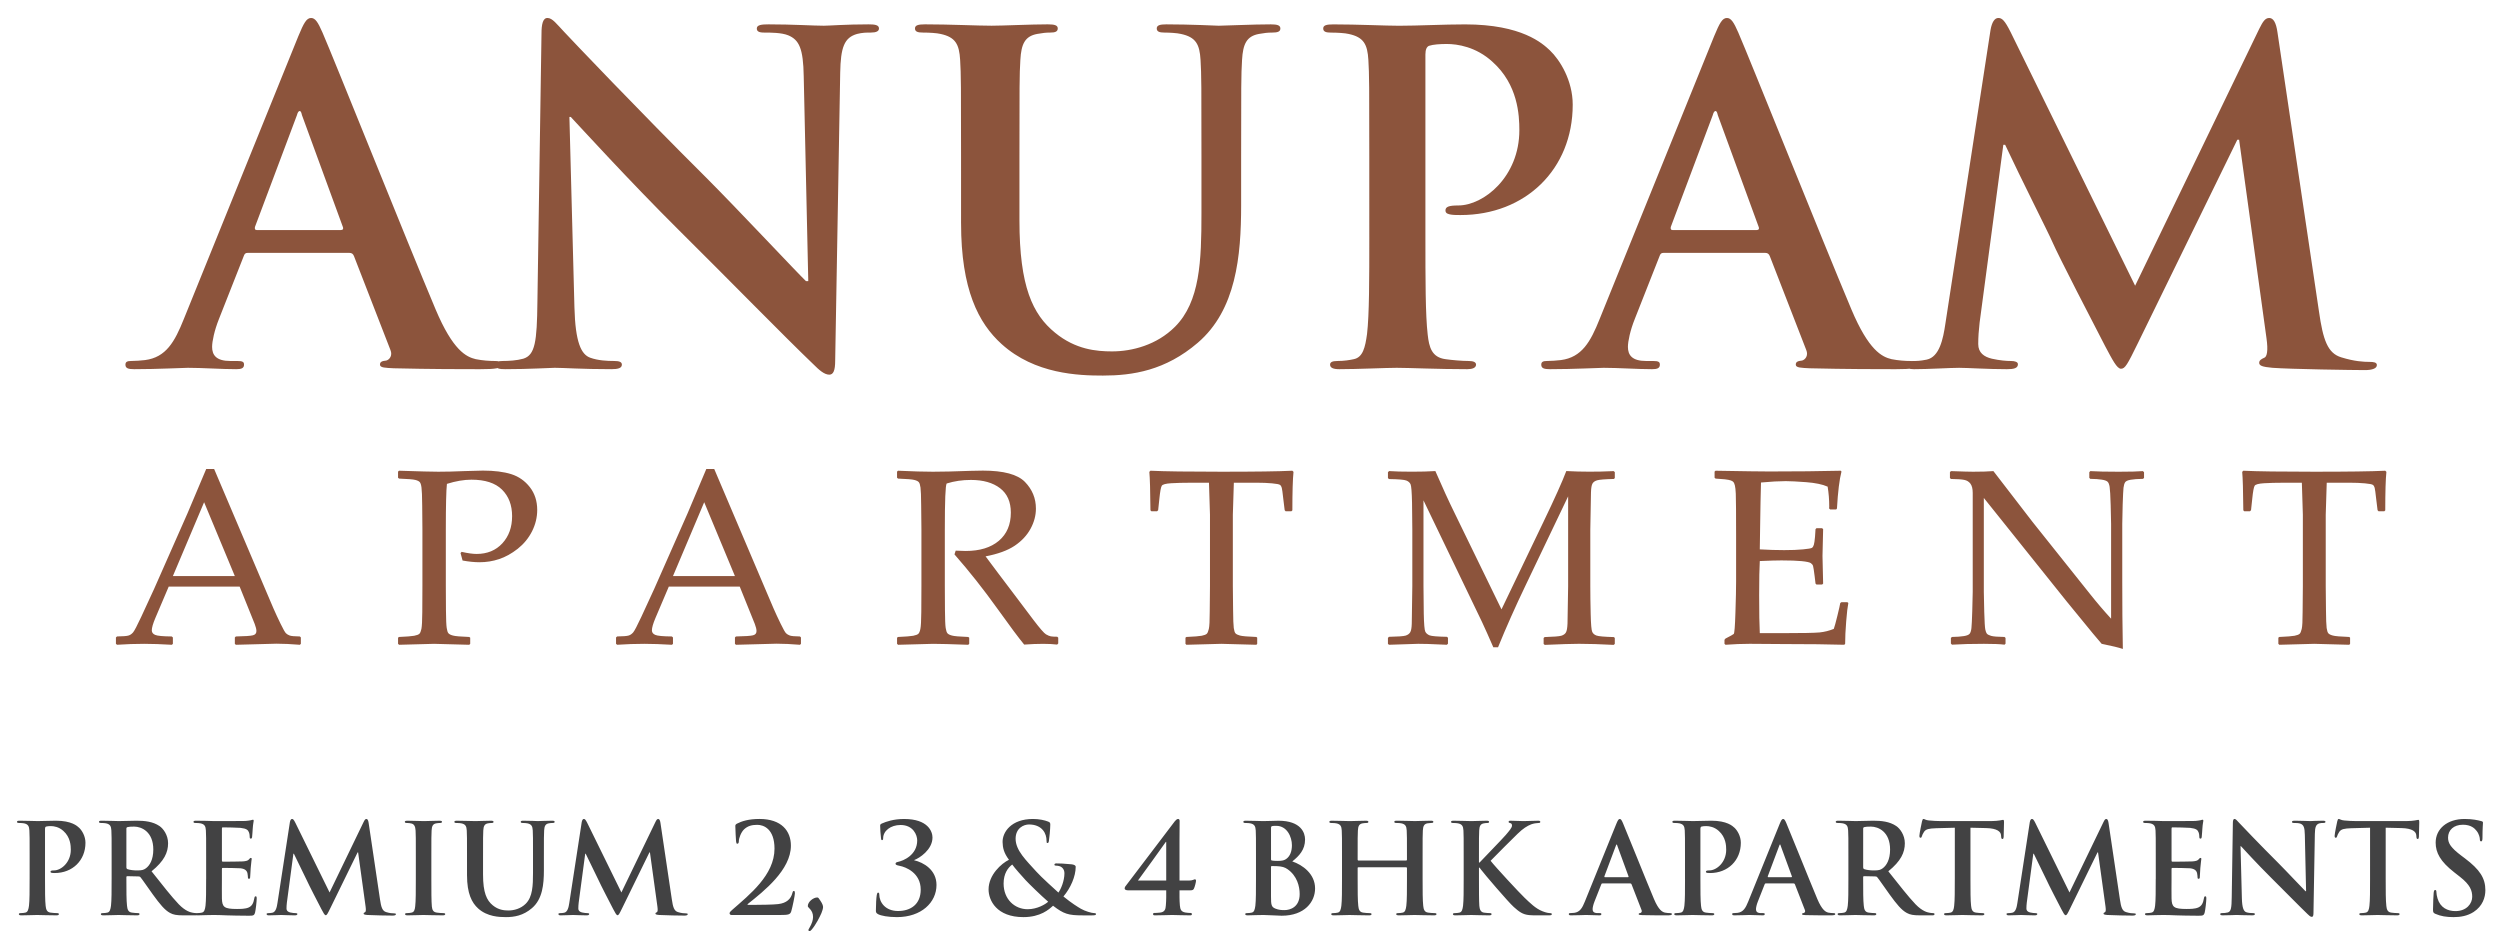<?xml version="1.0" encoding="utf-8"?>
<!-- Generator: Adobe Illustrator 15.0.0, SVG Export Plug-In . SVG Version: 6.00 Build 0)  -->
<!DOCTYPE svg PUBLIC "-//W3C//DTD SVG 1.1//EN" "http://www.w3.org/Graphics/SVG/1.1/DTD/svg11.dtd">
<svg version="1.1" id="Layer_1" xmlns="http://www.w3.org/2000/svg" xmlns:xlink="http://www.w3.org/1999/xlink" x="0px" y="0px"
	 width="219.667px" height="81.827px" viewBox="0 0 219.667 81.827" enable-background="new 0 0 219.667 81.827"
	 xml:space="preserve">
<g>
	<path fill="#8C543C" d="M209.585,41.361l0.1,0.1c-0.066,0.643-0.1,1.771-0.1,3.38l-0.084,0.084h-0.507l-0.085-0.096l-0.121-0.991
		c-0.055-0.529-0.104-0.856-0.133-0.974c-0.032-0.118-0.084-0.206-0.157-0.257c-0.07-0.056-0.305-0.1-0.698-0.137
		c-0.396-0.037-0.838-0.055-1.322-0.055h-2.035c-0.059,1.624-0.088,2.561-0.088,2.811V51.5l0.021,2.098
		c0.008,0.813,0.026,1.338,0.059,1.58c0.033,0.238,0.085,0.396,0.151,0.47c0.069,0.077,0.201,0.144,0.393,0.195
		c0.194,0.055,0.676,0.096,1.443,0.125l0.073,0.063v0.54l-0.073,0.084c-1.836-0.055-2.861-0.084-3.078-0.084
		c-0.231,0-1.253,0.029-3.067,0.084l-0.085-0.084v-0.54l0.085-0.063c0.676-0.029,1.12-0.066,1.341-0.106
		c0.217-0.045,0.363-0.1,0.441-0.169c0.073-0.066,0.136-0.214,0.187-0.434c0.052-0.225,0.078-0.721,0.078-1.488l0.021-2.271v-6.273
		c0-0.114-0.029-1.051-0.088-2.811h-1.605c-0.658,0-1.228,0.015-1.708,0.044c-0.481,0.029-0.761,0.103-0.834,0.221
		c-0.077,0.117-0.147,0.503-0.213,1.157l-0.106,0.991l-0.096,0.096h-0.496l-0.085-0.084c-0.015-1.73-0.048-2.858-0.099-3.38
		l0.099-0.1c1.249,0.06,3.324,0.088,6.23,0.088C206.309,41.449,208.388,41.421,209.585,41.361 M171.515,56.646l-0.096-0.099v-0.496
		l0.096-0.084c0.44-0.008,0.79-0.033,1.051-0.077c0.261-0.041,0.43-0.114,0.507-0.213c0.073-0.1,0.125-0.262,0.15-0.485
		c0.026-0.224,0.048-0.724,0.073-1.506c0.026-0.782,0.041-1.341,0.041-1.679v-8.695c0-0.367-0.07-0.64-0.202-0.815
		c-0.132-0.173-0.313-0.287-0.544-0.331c-0.228-0.048-0.621-0.073-1.172-0.081l-0.084-0.088v-0.503l0.084-0.1
		c0.992,0.037,1.639,0.055,1.947,0.055c0.728,0,1.322-0.018,1.789-0.055l3.431,4.456l5.048,6.329
		c0.609,0.768,1.23,1.495,1.862,2.183v-8.328c0-0.261-0.011-0.808-0.037-1.653c-0.025-0.841-0.055-1.377-0.092-1.602
		c-0.036-0.228-0.099-0.378-0.188-0.459c-0.092-0.077-0.261-0.14-0.507-0.176c-0.246-0.041-0.584-0.063-1.006-0.07l-0.085-0.088
		v-0.492l0.085-0.1c0.58,0.037,1.41,0.055,2.486,0.055c0.981,0,1.697-0.018,2.142-0.055l0.096,0.1v0.492l-0.084,0.088
		c-0.474,0.007-0.842,0.033-1.099,0.081c-0.257,0.044-0.419,0.121-0.485,0.231c-0.065,0.106-0.109,0.265-0.136,0.474
		c-0.021,0.206-0.048,0.701-0.073,1.484c-0.025,0.782-0.036,1.344-0.036,1.689v5.11l0.011,2.96c0.011,0.971,0.025,1.94,0.04,2.917
		c-0.356-0.121-0.978-0.271-1.862-0.451l-0.765-0.904l-2.292-2.799l-7.296-9.114v8.255c0,0.33,0.015,0.918,0.037,1.763
		c0.025,0.849,0.055,1.359,0.092,1.539c0.037,0.181,0.085,0.306,0.14,0.371c0.059,0.07,0.184,0.133,0.371,0.191
		c0.191,0.055,0.584,0.088,1.179,0.096l0.089,0.084v0.507l-0.089,0.088c-0.37-0.051-0.973-0.076-1.807-0.076
		C173.256,56.57,172.319,56.596,171.515,56.646z M150.654,41.438l0.085-0.077c2.461,0.044,4.037,0.066,4.724,0.066
		c2.355,0,4.449-0.022,6.285-0.066l0.056,0.077c-0.18,0.688-0.313,1.768-0.396,3.24l-0.066,0.085h-0.529l-0.095-0.085
		c0.007-0.066,0.011-0.125,0.011-0.173c0-0.609-0.048-1.189-0.14-1.745c-0.452-0.202-1.076-0.33-1.877-0.393
		c-0.801-0.059-1.403-0.092-1.804-0.092c-0.566,0-1.294,0.04-2.175,0.121l-0.041,1.72l-0.032,1.969l-0.033,2.186
		c0.774,0.044,1.487,0.066,2.142,0.066c0.661,0,1.212-0.022,1.656-0.066c0.444-0.041,0.705-0.088,0.783-0.133
		c0.073-0.047,0.132-0.139,0.169-0.271c0.04-0.132,0.073-0.367,0.103-0.705l0.044-0.665l0.084-0.088h0.496l0.089,0.088
		c-0.015,0.782-0.033,1.568-0.056,2.354l0.056,2.425l-0.089,0.085h-0.496l-0.084-0.085l-0.077-0.646
		c-0.063-0.504-0.11-0.801-0.14-0.9c-0.025-0.095-0.096-0.18-0.198-0.253c-0.103-0.07-0.371-0.129-0.801-0.173
		c-0.43-0.04-1.021-0.063-1.774-0.063c-0.419,0-1.055,0.019-1.906,0.056c-0.037,0.602-0.056,1.604-0.056,3.012
		c0,1.506,0.019,2.615,0.056,3.324h1.979c1.745,0,2.832-0.021,3.273-0.063c0.437-0.044,0.853-0.15,1.249-0.312
		c0.063-0.166,0.169-0.548,0.315-1.146c0.147-0.603,0.231-0.978,0.254-1.128l0.106-0.073h0.518l0.085,0.073
		c-0.063,0.309-0.129,0.849-0.188,1.616c-0.063,0.768-0.092,1.426-0.092,1.97l-0.077,0.084c-1.37-0.04-3.163-0.063-5.378-0.063
		l-2.928-0.021c-0.684,0-1.393,0.029-2.131,0.084l-0.088-0.084v-0.356l0.088-0.106c0.423-0.217,0.665-0.35,0.724-0.404
		c0.063-0.052,0.114-0.68,0.15-1.885c0.041-1.201,0.059-2.116,0.059-2.748v-3.948l-0.007-2.443c0-0.532-0.007-0.966-0.021-1.297
		c-0.016-0.334-0.041-0.573-0.077-0.716c-0.037-0.144-0.078-0.246-0.122-0.302c-0.048-0.059-0.125-0.106-0.228-0.146
		c-0.103-0.041-0.282-0.073-0.532-0.104l-0.819-0.062l-0.085-0.077V41.438z M141.792,41.395l0.096,0.088v0.525l-0.084,0.077
		c-0.79,0.019-1.279,0.06-1.47,0.118c-0.191,0.055-0.327,0.15-0.404,0.282c-0.081,0.136-0.125,0.394-0.136,0.782
		c-0.011,0.387-0.029,1.48-0.059,3.281v4.963c0,0.716,0.011,1.528,0.033,2.432c0.021,0.903,0.065,1.429,0.136,1.576
		c0.065,0.146,0.19,0.257,0.371,0.323c0.176,0.069,0.687,0.113,1.528,0.136l0.084,0.073v0.529l-0.096,0.084
		c-1.172-0.062-2.189-0.095-3.056-0.095c-0.588,0-1.591,0.033-3.005,0.095l-0.096-0.084v-0.518l0.084-0.085
		c0.79-0.022,1.282-0.063,1.47-0.117c0.191-0.06,0.327-0.154,0.403-0.287c0.081-0.132,0.125-0.396,0.141-0.79
		c0.015-0.396,0.032-1.487,0.055-3.272v-7.898l-3.714,7.77c-0.933,1.943-1.745,3.772-2.443,5.488h-0.418
		c-0.401-0.926-0.731-1.664-0.992-2.219l-5.143-10.687v7.523c0,0.705,0.007,1.514,0.025,2.429c0.019,0.914,0.063,1.443,0.136,1.587
		c0.069,0.143,0.198,0.249,0.375,0.323c0.18,0.069,0.69,0.113,1.528,0.128l0.088,0.085v0.518l-0.096,0.096l-0.69-0.029
		c-0.709-0.037-1.319-0.055-1.829-0.055c-0.231,0-1.088,0.029-2.571,0.084l-0.089-0.084v-0.519l0.089-0.096
		c0.789-0.015,1.274-0.051,1.461-0.106c0.188-0.059,0.324-0.154,0.404-0.29c0.085-0.136,0.129-0.393,0.14-0.764
		c0.012-0.375,0.029-1.478,0.048-3.307v-4.93c0-0.65-0.007-1.447-0.025-2.384c-0.019-0.934-0.063-1.477-0.129-1.624
		c-0.069-0.146-0.19-0.257-0.371-0.327c-0.18-0.073-0.69-0.117-1.527-0.129l-0.089-0.088v-0.514l0.1-0.1
		c0.492,0.037,1.161,0.055,2.002,0.055c0.786,0,1.477-0.018,2.064-0.055c0.603,1.393,1.179,2.652,1.733,3.776l4.078,8.376
		l3.681-7.675c0.999-2.075,1.668-3.566,2.013-4.478c0.691,0.037,1.367,0.055,2.035,0.055
		C140.264,41.449,140.973,41.432,141.792,41.395z M113.556,41.361l0.1,0.1c-0.066,0.643-0.1,1.771-0.1,3.38l-0.084,0.084h-0.507
		l-0.085-0.096l-0.121-0.991c-0.055-0.529-0.104-0.856-0.133-0.974c-0.032-0.118-0.084-0.206-0.157-0.257
		c-0.07-0.056-0.305-0.1-0.698-0.137c-0.396-0.037-0.838-0.055-1.322-0.055h-2.035c-0.059,1.624-0.088,2.561-0.088,2.811V51.5
		l0.022,2.098c0.007,0.813,0.026,1.338,0.059,1.58c0.033,0.238,0.084,0.396,0.15,0.47c0.07,0.077,0.202,0.144,0.393,0.195
		c0.195,0.055,0.676,0.096,1.443,0.125l0.073,0.063v0.54l-0.073,0.084c-1.836-0.055-2.861-0.084-3.078-0.084
		c-0.231,0-1.252,0.029-3.067,0.084l-0.084-0.084v-0.54l0.084-0.063c0.676-0.029,1.121-0.066,1.341-0.106
		c0.217-0.045,0.364-0.1,0.441-0.169c0.074-0.066,0.136-0.214,0.187-0.434c0.052-0.225,0.078-0.721,0.078-1.488l0.022-2.271v-6.273
		c0-0.114-0.029-1.051-0.088-2.811h-1.605c-0.658,0-1.227,0.015-1.708,0.044s-0.76,0.103-0.834,0.221
		c-0.077,0.117-0.147,0.503-0.213,1.157l-0.106,0.991l-0.096,0.096h-0.496l-0.084-0.084c-0.015-1.73-0.047-2.858-0.099-3.38
		l0.099-0.1c1.249,0.06,3.325,0.088,6.23,0.088C110.279,41.449,112.358,41.421,113.556,41.361z M78.821,41.438l0.088-0.077
		c1.312,0.06,2.333,0.088,3.063,0.088c0.812,0,1.907-0.025,3.284-0.077c0.511-0.015,0.878-0.021,1.109-0.021
		c1.814,0,3.045,0.331,3.692,0.992c0.643,0.661,0.966,1.439,0.966,2.347c0,0.603-0.158,1.194-0.474,1.774s-0.779,1.076-1.396,1.491
		c-0.617,0.412-1.469,0.724-2.553,0.93c0.202,0.279,0.565,0.765,1.087,1.455l1.528,2.021c0.496,0.668,1.025,1.373,1.594,2.115
		c0.566,0.742,0.933,1.165,1.099,1.261c0.162,0.095,0.305,0.154,0.422,0.176c0.121,0.022,0.309,0.033,0.566,0.033l0.088,0.085v0.507
		l-0.099,0.099c-0.345-0.044-0.753-0.065-1.227-0.065c-0.507,0-1.065,0.021-1.667,0.065c-0.496-0.605-1.275-1.649-2.336-3.133
		c-1.234-1.724-2.494-3.317-3.788-4.791l0.106-0.33c0.375,0.018,0.665,0.029,0.875,0.029c1.242,0,2.211-0.298,2.917-0.893
		c0.702-0.595,1.054-1.422,1.054-2.476c0-0.948-0.315-1.661-0.947-2.146c-0.632-0.484-1.484-0.727-2.561-0.727
		c-0.753,0-1.466,0.103-2.13,0.313c-0.11,0.157-0.162,1.502-0.162,4.037v4.98l0.011,2.098c0.007,0.813,0.026,1.338,0.063,1.572
		c0.037,0.239,0.088,0.397,0.158,0.475c0.066,0.08,0.199,0.146,0.394,0.198c0.19,0.055,0.668,0.096,1.429,0.125l0.088,0.063v0.54
		l-0.088,0.084c-0.037,0-0.665-0.019-1.892-0.063c-0.511-0.015-0.908-0.021-1.198-0.021c-0.221,0-1.245,0.029-3.075,0.084
		l-0.088-0.084v-0.54l0.088-0.063c0.665-0.029,1.109-0.066,1.333-0.106c0.22-0.045,0.371-0.1,0.444-0.169
		c0.077-0.066,0.14-0.214,0.184-0.434c0.048-0.225,0.073-0.721,0.081-1.488l0.011-2.271v-4.98l-0.022-2.102
		c-0.007-0.815-0.025-1.345-0.059-1.58c-0.033-0.238-0.081-0.396-0.151-0.474c-0.066-0.081-0.198-0.144-0.393-0.194
		c-0.195-0.052-0.668-0.089-1.429-0.117l-0.088-0.077V41.438z M59.132,50.619h5.444l-2.7-6.491L59.132,50.619z M54.225,56.654
		l-0.096-0.084v-0.559l0.096-0.088c0.521-0.008,0.859-0.033,1.01-0.081c0.15-0.044,0.286-0.14,0.404-0.279s0.356-0.599,0.716-1.37
		l1.131-2.454l2.928-6.631c0.551-1.301,1.099-2.597,1.646-3.897h0.698l4.596,10.808l0.614,1.439c0.18,0.412,0.385,0.856,0.621,1.338
		c0.231,0.478,0.393,0.764,0.481,0.849c0.092,0.084,0.202,0.154,0.334,0.198c0.132,0.048,0.43,0.073,0.889,0.081l0.084,0.088v0.559
		l-0.084,0.084c-0.761-0.063-1.447-0.096-2.057-0.096c-1.19,0.037-2.38,0.07-3.571,0.096l-0.088-0.084v-0.559l0.088-0.088
		c0.804-0.016,1.304-0.048,1.506-0.104c0.202-0.051,0.301-0.176,0.301-0.371c0-0.158-0.051-0.363-0.15-0.624l-1.323-3.28h-6.234
		L57.593,54.3c-0.209,0.496-0.312,0.855-0.312,1.087c0,0.181,0.096,0.313,0.291,0.397c0.194,0.088,0.683,0.132,1.465,0.14
		l0.095,0.088v0.559l-0.088,0.084c-0.926-0.055-1.734-0.084-2.432-0.084C55.823,56.57,55.029,56.6,54.225,56.654z M35.062,41.361
		c1.807,0.06,2.96,0.088,3.453,0.088c0.676,0,1.433-0.018,2.27-0.055c0.893-0.029,1.44-0.044,1.649-0.044
		c1.003,0,1.833,0.106,2.491,0.313c0.657,0.209,1.201,0.591,1.631,1.142c0.43,0.552,0.647,1.22,0.647,2.003
		c0,0.646-0.151,1.271-0.452,1.873c-0.305,0.603-0.724,1.113-1.26,1.539c-0.541,0.423-1.084,0.724-1.639,0.907
		c-0.551,0.184-1.124,0.275-1.719,0.275c-0.444,0-0.94-0.051-1.488-0.15l-0.18-0.657l0.096-0.106
		c0.537,0.121,0.977,0.184,1.312,0.184c0.94,0,1.697-0.313,2.267-0.933c0.569-0.621,0.856-1.415,0.856-2.385
		c0-0.974-0.298-1.752-0.889-2.336c-0.591-0.581-1.488-0.871-2.685-0.871c-0.65,0-1.37,0.121-2.153,0.368
		c-0.063,0.551-0.096,1.884-0.096,4.004v4.98l0.011,2.098c0.007,0.813,0.029,1.338,0.066,1.572c0.033,0.239,0.084,0.397,0.154,0.475
		c0.07,0.08,0.199,0.146,0.394,0.198c0.194,0.055,0.672,0.096,1.433,0.125l0.084,0.063v0.54l-0.084,0.084
		c-1.83-0.055-2.862-0.084-3.09-0.084c-0.246,0-1.271,0.029-3.078,0.084l-0.088-0.084v-0.54l0.088-0.063
		c0.668-0.029,1.113-0.066,1.333-0.106c0.225-0.045,0.372-0.1,0.448-0.169c0.074-0.066,0.136-0.214,0.184-0.434
		c0.044-0.225,0.073-0.721,0.077-1.488l0.011-2.271v-4.98l-0.019-2.102c-0.007-0.815-0.029-1.345-0.062-1.58
		c-0.03-0.238-0.081-0.396-0.151-0.474c-0.066-0.081-0.198-0.144-0.389-0.194c-0.195-0.052-0.672-0.089-1.433-0.117l-0.088-0.077
		v-0.537L35.062,41.361z M15.19,50.619h5.444l-2.7-6.491L15.19,50.619z M10.282,56.654l-0.096-0.084v-0.559l0.096-0.088
		c0.521-0.008,0.859-0.033,1.01-0.081c0.15-0.044,0.287-0.14,0.404-0.279c0.118-0.14,0.356-0.599,0.716-1.37l1.132-2.454
		l2.928-6.631c0.551-1.301,1.098-2.597,1.646-3.897h0.698l4.596,10.808l0.614,1.439c0.18,0.412,0.386,0.856,0.621,1.338
		c0.231,0.478,0.393,0.764,0.481,0.849c0.092,0.084,0.202,0.154,0.334,0.198c0.132,0.048,0.43,0.073,0.889,0.081l0.084,0.088v0.559
		l-0.084,0.084c-0.76-0.063-1.447-0.096-2.057-0.096c-1.19,0.037-2.38,0.07-3.571,0.096l-0.088-0.084v-0.559l0.088-0.088
		c0.805-0.016,1.304-0.048,1.506-0.104c0.202-0.051,0.301-0.176,0.301-0.371c0-0.158-0.051-0.363-0.151-0.624l-1.322-3.28h-6.234
		L13.651,54.3c-0.209,0.496-0.313,0.855-0.313,1.087c0,0.181,0.096,0.313,0.291,0.397c0.195,0.088,0.683,0.132,1.465,0.14
		l0.096,0.088v0.559l-0.088,0.084c-0.925-0.055-1.733-0.084-2.432-0.084C11.88,56.57,11.087,56.6,10.282,56.654z"/>
	<path fill="#8C543C" d="M170.936,28.432c-0.2,1.363-0.521,2.926-1.644,3.167c-0.601,0.12-0.882,0.12-1.202,0.12
		c-0.401,0-0.642,0.08-0.642,0.28c0,0.36,0.321,0.44,0.722,0.44c1.282,0,3.206-0.12,3.968-0.12c0.722,0,2.525,0.12,4.208,0.12
		c0.602,0,0.962-0.08,0.962-0.44c0-0.2-0.28-0.28-0.602-0.28c-0.4,0-0.961-0.04-1.683-0.2c-0.682-0.16-1.202-0.521-1.202-1.283
		c0-0.641,0.04-1.162,0.12-1.884l2.084-15.631h0.16c1.403,3.006,3.808,7.735,4.168,8.577c0.481,1.122,3.647,7.254,4.609,9.098
		c0.642,1.203,1.042,2.004,1.402,2.004c0.361,0,0.562-0.361,1.483-2.245l8.737-17.875h0.16l2.404,17.434
		c0.16,1.122,0.04,1.644-0.2,1.723c-0.28,0.121-0.44,0.241-0.44,0.441c0,0.24,0.24,0.36,1.162,0.44
		c1.603,0.12,7.134,0.201,8.136,0.201c0.562,0,1.042-0.12,1.042-0.441c0-0.24-0.28-0.28-0.642-0.28c-0.521,0-1.322-0.04-2.484-0.4
		c-1.202-0.361-1.604-1.523-1.964-4.048l-3.647-24.528c-0.12-0.841-0.36-1.242-0.721-1.242c-0.361,0-0.562,0.321-0.882,0.962
		l-10.901,22.564L176.667,2.822c-0.521-1.042-0.762-1.242-1.082-1.242c-0.321,0-0.562,0.361-0.682,1.042L170.936,28.432z
		 M146.969,20.216c-0.16,0-0.2-0.121-0.16-0.281l3.687-9.819c0.04-0.16,0.12-0.36,0.24-0.36c0.121,0,0.161,0.2,0.201,0.36
		l3.606,9.859c0.041,0.12,0,0.241-0.2,0.241H146.969z M155.104,22.22c0.2,0,0.32,0.081,0.401,0.281l3.206,8.256
		c0.2,0.48-0.08,0.842-0.361,0.922c-0.4,0.04-0.561,0.12-0.561,0.36c0,0.28,0.48,0.28,1.202,0.32c3.206,0.08,6.132,0.08,7.575,0.08
		c1.482,0,1.843-0.08,1.843-0.4c0-0.28-0.2-0.32-0.521-0.32c-0.481,0-1.082-0.04-1.684-0.16c-0.842-0.2-2.004-0.762-3.526-4.369
		c-2.565-6.092-8.978-22.123-9.939-24.327c-0.401-0.922-0.642-1.283-1.002-1.283c-0.401,0-0.642,0.441-1.123,1.603l-10.06,24.849
		c-0.801,2.004-1.563,3.367-3.406,3.607c-0.32,0.04-0.882,0.08-1.242,0.08c-0.321,0-0.481,0.08-0.481,0.32
		c0,0.32,0.24,0.4,0.762,0.4c2.084,0,4.288-0.12,4.729-0.12c1.242,0,2.966,0.12,4.248,0.12c0.441,0,0.682-0.08,0.682-0.4
		c0-0.24-0.12-0.32-0.602-0.32h-0.602c-1.242,0-1.603-0.521-1.603-1.243c0-0.481,0.2-1.443,0.602-2.445l2.164-5.491
		c0.08-0.24,0.16-0.321,0.36-0.321H155.104z M120.316,20.817c0,3.687,0,6.854-0.2,8.537c-0.16,1.163-0.361,2.044-1.163,2.205
		c-0.36,0.08-0.841,0.16-1.442,0.16c-0.48,0-0.642,0.12-0.642,0.32c0,0.28,0.281,0.4,0.802,0.4c1.604,0,4.128-0.12,5.05-0.12
		c1.042,0,3.567,0.12,6.213,0.12c0.44,0,0.761-0.12,0.761-0.4c0-0.2-0.2-0.32-0.641-0.32c-0.602,0-1.483-0.08-2.045-0.16
		c-1.201-0.16-1.442-1.042-1.563-2.165c-0.2-1.723-0.2-4.89-0.2-8.577V4.786c0-0.441,0.12-0.681,0.32-0.761
		c0.36-0.12,0.962-0.16,1.563-0.16c0.922,0,2.564,0.24,4.008,1.563c2.244,2.004,2.364,4.689,2.364,6.012
		c0,4.088-3.126,6.613-5.37,6.613c-0.842,0-1.123,0.12-1.123,0.441c0,0.281,0.281,0.321,0.481,0.361s0.642,0.04,0.842,0.04
		c5.691,0,9.859-4.008,9.859-9.699c0-2.124-1.122-3.928-2.004-4.769c-0.642-0.602-2.444-2.285-7.455-2.285
		c-1.844,0-4.168,0.12-5.811,0.12c-1.123,0-3.647-0.12-5.771-0.12c-0.602,0-0.882,0.08-0.882,0.361c0,0.28,0.24,0.361,0.681,0.361
		c0.562,0,1.243,0.04,1.563,0.12c1.322,0.28,1.644,0.922,1.724,2.284c0.08,1.283,0.08,2.405,0.08,8.497V20.817z M84.446,19.615
		c0,5.812,1.523,8.777,3.567,10.621c2.926,2.645,6.773,2.765,8.898,2.765c2.605,0,5.491-0.44,8.336-2.885
		c3.367-2.886,3.808-7.615,3.808-12.064v-4.289c0-6.092,0-7.214,0.08-8.497c0.08-1.402,0.401-2.084,1.483-2.284
		c0.481-0.08,0.722-0.12,1.162-0.12c0.481,0,0.722-0.081,0.722-0.361c0-0.281-0.28-0.361-0.842-0.361
		c-1.563,0-4.088,0.12-4.569,0.12c-0.04,0-2.565-0.12-4.609-0.12c-0.562,0-0.842,0.08-0.842,0.361c0,0.28,0.241,0.361,0.681,0.361
		c0.441,0,1.123,0.04,1.443,0.12c1.323,0.28,1.644,0.922,1.724,2.284c0.08,1.283,0.08,2.405,0.08,8.497v5.01
		c0,4.128-0.121,7.735-2.325,9.939c-1.603,1.603-3.768,2.164-5.531,2.164c-1.363,0-3.207-0.16-5.01-1.644
		c-1.964-1.603-3.126-4.047-3.126-9.859v-5.611c0-6.092,0-7.214,0.08-8.497c0.08-1.402,0.4-2.084,1.483-2.284
		c0.48-0.08,0.721-0.12,1.162-0.12c0.401,0,0.641-0.081,0.641-0.361c0-0.281-0.28-0.361-0.881-0.361c-1.443,0-3.968,0.12-4.93,0.12
		c-1.203,0-3.728-0.12-5.852-0.12c-0.601,0-0.882,0.08-0.882,0.361c0,0.28,0.241,0.361,0.681,0.361c0.562,0,1.243,0.04,1.563,0.12
		c1.323,0.28,1.644,0.922,1.724,2.284c0.08,1.283,0.08,2.405,0.08,8.497V19.615z M50.032,10.277h0.121
		c0.721,0.761,5.17,5.651,9.532,9.979c4.168,4.128,9.298,9.379,11.816,11.783c0.441,0.441,0.922,0.882,1.363,0.882
		c0.361,0,0.521-0.36,0.521-1.242l0.441-25.29c0.04-2.245,0.361-3.086,1.483-3.407c0.481-0.12,0.802-0.12,1.203-0.12
		c0.48,0,0.721-0.12,0.721-0.361c0-0.321-0.401-0.361-0.922-0.361c-1.964,0-3.487,0.12-3.928,0.12c-0.842,0-2.765-0.12-4.843-0.12
		c-0.601,0-1.042,0.04-1.042,0.361c0,0.241,0.161,0.361,0.641,0.361c0.562,0,1.523,0,2.118,0.24
		c0.962,0.401,1.323,1.162,1.363,3.607l0.4,17.995h-0.2c-0.681-0.641-6.085-6.413-8.811-9.138
		C56.164,9.756,50.072,3.343,49.591,2.822c-0.688-0.721-1.049-1.242-1.49-1.242c-0.401,0-0.521,0.561-0.521,1.363L47.22,26.548
		c-0.04,3.487-0.2,4.649-1.243,4.97c-0.561,0.16-1.282,0.2-1.803,0.2c-0.401,0-0.641,0.08-0.641,0.32c0,0.361,0.36,0.4,0.881,0.4
		c2.084,0,3.968-0.12,4.329-0.12c0.768,0,2.372,0.12,4.977,0.12c0.561,0,0.922-0.08,0.922-0.4c0-0.24-0.24-0.32-0.682-0.32
		c-0.641,0-1.402-0.04-2.084-0.281c-0.802-0.28-1.323-1.322-1.403-4.448L50.032,10.277z M22.565,20.216
		c-0.161,0-0.201-0.121-0.161-0.281l3.688-9.819c0.04-0.16,0.12-0.36,0.24-0.36c0.121,0,0.161,0.2,0.2,0.36l3.607,9.859
		c0.04,0.12,0,0.241-0.201,0.241H22.565z M30.701,22.22c0.201,0,0.321,0.081,0.401,0.281l3.206,8.256
		c0.201,0.48-0.08,0.842-0.36,0.922c-0.401,0.04-0.561,0.12-0.561,0.36c0,0.28,0.48,0.28,1.202,0.32
		c3.206,0.08,6.132,0.08,7.575,0.08c1.483,0,1.844-0.08,1.844-0.4c0-0.28-0.2-0.32-0.521-0.32c-0.48,0-1.082-0.04-1.683-0.16
		c-0.841-0.2-2.004-0.762-3.527-4.369c-2.565-6.092-8.978-22.123-9.939-24.327C27.935,1.94,27.695,1.58,27.334,1.58
		c-0.401,0-0.641,0.441-1.122,1.603l-10.06,24.849c-0.802,2.004-1.563,3.367-3.407,3.607c-0.321,0.04-0.882,0.08-1.243,0.08
		c-0.32,0-0.481,0.08-0.481,0.32c0,0.32,0.241,0.4,0.762,0.4c2.084,0,4.289-0.12,4.729-0.12c1.243,0,2.966,0.12,4.249,0.12
		c0.441,0,0.681-0.08,0.681-0.4c0-0.24-0.12-0.32-0.601-0.32H20.24c-1.243,0-1.603-0.521-1.603-1.243c0-0.481,0.2-1.443,0.601-2.445
		l2.164-5.491c0.08-0.24,0.16-0.321,0.361-0.321H30.701z"/>
	<path fill="#424243" d="M141.017,77.075c-0.044,0-0.055-0.033-0.044-0.077l1.012-2.695c0.012-0.044,0.033-0.099,0.066-0.099
		s0.044,0.055,0.055,0.099l0.99,2.706c0.012,0.033,0,0.066-0.055,0.066H141.017z M143.25,77.625c0.055,0,0.088,0.022,0.11,0.077
		l0.88,2.266c0.055,0.132-0.022,0.231-0.1,0.253c-0.11,0.012-0.153,0.033-0.153,0.1c0,0.077,0.132,0.077,0.329,0.088
		c0.881,0.021,1.684,0.021,2.079,0.021c0.407,0,0.507-0.021,0.507-0.109c0-0.077-0.056-0.088-0.144-0.088
		c-0.132,0-0.297-0.012-0.462-0.044c-0.231-0.056-0.55-0.21-0.968-1.199c-0.704-1.672-2.464-6.072-2.729-6.677
		c-0.109-0.254-0.176-0.353-0.274-0.353c-0.11,0-0.176,0.121-0.309,0.44l-2.761,6.819c-0.22,0.551-0.429,0.924-0.936,0.99
		c-0.087,0.011-0.241,0.022-0.341,0.022c-0.088,0-0.132,0.021-0.132,0.088c0,0.088,0.066,0.109,0.209,0.109
		c0.572,0,1.178-0.032,1.298-0.032c0.342,0,0.814,0.032,1.166,0.032c0.121,0,0.188-0.021,0.188-0.109
		c0-0.066-0.033-0.088-0.165-0.088h-0.165c-0.341,0-0.44-0.144-0.44-0.342c0-0.132,0.056-0.396,0.165-0.671l0.595-1.507
		c0.021-0.065,0.044-0.088,0.099-0.088H143.25z M129.951,75.304c0-1.672,0-1.979,0.021-2.332c0.022-0.385,0.11-0.571,0.407-0.627
		c0.132-0.021,0.197-0.032,0.308-0.032c0.088,0,0.154-0.022,0.154-0.1s-0.077-0.099-0.231-0.099c-0.374,0-1.066,0.033-1.331,0.033
		c-0.264,0-0.957-0.033-1.54-0.033c-0.165,0-0.241,0.021-0.241,0.099s0.065,0.1,0.187,0.1c0.154,0,0.341,0.011,0.429,0.032
		c0.363,0.077,0.451,0.253,0.474,0.627c0.021,0.353,0.021,0.66,0.021,2.332v1.937c0,1.012,0,1.881-0.055,2.343
		c-0.044,0.319-0.099,0.561-0.319,0.605c-0.099,0.021-0.23,0.044-0.396,0.044c-0.132,0-0.176,0.032-0.176,0.088
		c0,0.077,0.076,0.109,0.22,0.109c0.439,0,1.133-0.032,1.386-0.032c0.275,0,0.968,0.032,1.584,0.032
		c0.121,0,0.209-0.032,0.209-0.109c0-0.056-0.055-0.088-0.143-0.088c-0.144,0-0.386-0.022-0.539-0.044
		c-0.275-0.045-0.374-0.286-0.396-0.595c-0.032-0.473-0.032-1.342-0.032-2.354v-1.001h0.055l0.121,0.165
		c0.23,0.318,2.397,2.859,2.882,3.289c0.473,0.418,0.77,0.66,1.364,0.715c0.23,0.021,0.429,0.021,0.759,0.021h0.957
		c0.209,0,0.264-0.032,0.264-0.109c0-0.066-0.065-0.088-0.143-0.088c-0.133,0-0.353-0.033-0.683-0.165
		c-0.594-0.231-1.089-0.727-1.572-1.188c-0.43-0.407-2.586-2.728-2.981-3.245c0.374-0.396,2.035-2.046,2.376-2.376
		c0.473-0.462,0.848-0.693,1.188-0.825c0.209-0.076,0.483-0.12,0.638-0.12c0.109,0,0.165-0.022,0.165-0.1s-0.077-0.099-0.188-0.099
		c-0.341,0-0.945,0.033-1.287,0.033c-0.297,0-0.901-0.033-1.133-0.033c-0.12,0-0.176,0.021-0.176,0.099
		c0,0.066,0.044,0.088,0.143,0.11c0.11,0.021,0.154,0.099,0.154,0.22c0,0.187-0.241,0.462-0.55,0.825
		c-0.319,0.374-1.925,2.013-2.299,2.42h-0.055V75.304z M119.357,75.612c-0.033,0-0.065-0.022-0.065-0.077v-0.231
		c0-1.672,0-1.979,0.021-2.332c0.022-0.385,0.11-0.571,0.407-0.627c0.132-0.021,0.23-0.032,0.319-0.032
		c0.132,0,0.197-0.022,0.197-0.1s-0.076-0.099-0.23-0.099c-0.43,0-1.122,0.033-1.386,0.033c-0.298,0-0.99-0.033-1.584-0.033
		c-0.154,0-0.231,0.021-0.231,0.099s0.066,0.1,0.187,0.1c0.154,0,0.342,0.011,0.43,0.032c0.363,0.077,0.451,0.253,0.473,0.627
		c0.022,0.353,0.022,0.66,0.022,2.332v1.937c0,1.012,0,1.881-0.056,2.343c-0.044,0.319-0.099,0.561-0.318,0.605
		c-0.1,0.021-0.231,0.044-0.396,0.044c-0.132,0-0.176,0.032-0.176,0.088c0,0.077,0.077,0.109,0.22,0.109
		c0.44,0,1.133-0.032,1.387-0.032c0.308,0,1,0.032,1.716,0.032c0.132,0,0.22-0.032,0.22-0.109c0-0.056-0.055-0.088-0.176-0.088
		c-0.165,0-0.407-0.022-0.562-0.044c-0.33-0.045-0.396-0.286-0.429-0.595c-0.055-0.473-0.055-1.342-0.055-2.354v-0.968
		c0-0.056,0.032-0.066,0.065-0.066h4.202c0.033,0,0.066,0.022,0.066,0.066v0.968c0,1.012,0,1.881-0.056,2.343
		c-0.044,0.319-0.099,0.561-0.318,0.605c-0.1,0.021-0.231,0.044-0.396,0.044c-0.132,0-0.176,0.032-0.176,0.088
		c0,0.077,0.077,0.109,0.231,0.109c0.429,0,1.121-0.032,1.375-0.032c0.308,0,1.001,0.032,1.716,0.032c0.132,0,0.22-0.032,0.22-0.109
		c0-0.056-0.055-0.088-0.176-0.088c-0.165,0-0.407-0.022-0.561-0.044c-0.33-0.045-0.396-0.286-0.43-0.595
		c-0.055-0.473-0.055-1.342-0.055-2.354v-1.937c0-1.672,0-1.979,0.021-2.332c0.022-0.385,0.11-0.571,0.407-0.627
		c0.132-0.021,0.231-0.032,0.319-0.032c0.132,0,0.198-0.022,0.198-0.1s-0.077-0.099-0.231-0.099c-0.429,0-1.122,0.033-1.386,0.033
		c-0.298,0-0.99-0.033-1.584-0.033c-0.154,0-0.231,0.021-0.231,0.099s0.066,0.1,0.188,0.1c0.153,0,0.341,0.011,0.429,0.032
		c0.363,0.077,0.451,0.253,0.473,0.627c0.022,0.353,0.022,0.66,0.022,2.332v0.231c0,0.055-0.033,0.077-0.066,0.077H119.357z
		 M114.198,78.56c0,1.145-0.836,1.408-1.331,1.408c-0.253,0-0.506-0.011-0.803-0.132c-0.352-0.143-0.385-0.33-0.385-1.056v-2.607
		c0-0.055,0.022-0.077,0.065-0.077c0.165,0,0.275,0,0.474,0.012c0.429,0.021,0.682,0.099,0.913,0.264
		C113.968,76.954,114.198,77.878,114.198,78.56z M111.68,72.773c0-0.12,0.022-0.165,0.099-0.187c0.11-0.022,0.209-0.022,0.363-0.022
		c0.946,0,1.375,0.969,1.375,1.705c0,0.54-0.165,0.936-0.451,1.166c-0.187,0.166-0.429,0.21-0.792,0.21
		c-0.253,0-0.418-0.012-0.517-0.033c-0.044-0.011-0.077-0.033-0.077-0.121V72.773z M110.359,77.24c0,1.012,0,1.881-0.055,2.343
		c-0.044,0.319-0.099,0.561-0.319,0.605c-0.099,0.021-0.231,0.044-0.396,0.044c-0.132,0-0.176,0.032-0.176,0.088
		c0,0.077,0.077,0.109,0.22,0.109c0.22,0,0.506-0.021,0.759-0.021c0.264-0.011,0.506-0.011,0.627-0.011
		c0.165,0,0.495,0.011,0.825,0.032c0.318,0.012,0.638,0.033,0.77,0.033c2.024,0,2.938-1.221,2.938-2.397
		c0-1.287-1.101-2.068-2.002-2.376c0.604-0.484,1.122-1.023,1.122-1.926c0-0.583-0.353-1.649-2.344-1.649
		c-0.374,0-0.803,0.033-1.342,0.033c-0.22,0-0.913-0.033-1.496-0.033c-0.166,0-0.242,0.021-0.242,0.099s0.066,0.1,0.187,0.1
		c0.154,0,0.341,0.011,0.429,0.032c0.363,0.077,0.451,0.253,0.474,0.627c0.021,0.353,0.021,0.66,0.021,2.332V77.24z M102.472,77.372
		h-2.486c0.374-0.495,2.2-3.036,2.453-3.399h0.033V77.372z M102.472,78.229c0,0.353,0.011,0.848-0.033,1.332
		c-0.021,0.341-0.099,0.582-0.517,0.627c-0.176,0.021-0.418,0.032-0.517,0.032c-0.055,0-0.088,0.033-0.088,0.11
		s0.055,0.099,0.176,0.099c0.605,0,1.199-0.032,1.507-0.032c0.231,0,0.935,0.032,1.551,0.032c0.121,0,0.176-0.021,0.176-0.099
		s-0.043-0.11-0.099-0.11c-0.11,0-0.341-0.011-0.495-0.044c-0.363-0.077-0.429-0.274-0.462-0.615
		c-0.044-0.484-0.033-0.979-0.033-1.332h0.968c0.187,0,0.242-0.044,0.297-0.143c0.077-0.143,0.187-0.594,0.187-0.692
		c0-0.088-0.044-0.133-0.099-0.133c-0.066,0-0.209,0.11-0.506,0.11h-0.847v-3.575c0-0.715,0.011-1.484,0.011-1.649
		c0-0.11-0.033-0.188-0.132-0.188c-0.11,0-0.198,0.099-0.286,0.198c-0.088,0.109-4.191,5.533-4.268,5.621
		c-0.044,0.055-0.143,0.153-0.143,0.286c0,0.12,0.143,0.164,0.275,0.164H102.472z M90.295,79.891c-1.144,0-2.112-0.88-2.112-2.255
		c0-0.88,0.385-1.396,0.759-1.672c0.187,0.275,0.891,1.067,1.177,1.375c0.286,0.309,1.342,1.342,1.98,1.893
		C91.868,79.451,91.142,79.891,90.295,79.891z M86.863,78.153c0,0.957,0.704,2.431,3.058,2.431c1.507,0,2.244-0.671,2.607-1.001
		c0.946,0.727,1.342,0.847,2.596,0.847h0.847c0.242,0,0.33-0.032,0.33-0.099c0-0.088-0.055-0.099-0.154-0.099
		c-0.22,0-0.825-0.177-1.177-0.386c-0.297-0.176-0.792-0.473-1.529-1.077c0.627-0.737,1.078-1.761,1.078-2.607
		c0-0.132-0.165-0.198-0.374-0.22c-0.616-0.066-1.056-0.077-1.32-0.077c-0.088,0-0.176,0.021-0.176,0.109
		c0,0.066,0.066,0.088,0.132,0.088c0.165,0,0.396,0.033,0.539,0.166c0.165,0.143,0.209,0.341,0.209,0.506
		c0,0.671-0.308,1.386-0.528,1.693c-0.209-0.187-1.562-1.407-1.936-1.837c-0.88-0.979-1.826-1.858-1.826-2.893
		c0-0.936,0.715-1.254,1.177-1.254c0.616,0,1.001,0.23,1.221,0.495c0.242,0.285,0.319,0.638,0.319,0.924
		c0,0.165,0.011,0.209,0.077,0.209s0.11-0.022,0.132-0.188c0.033-0.165,0.121-1.045,0.121-1.408c0-0.132,0-0.22-0.187-0.285
		c-0.297-0.121-0.792-0.231-1.331-0.231c-1.914,0-2.684,1.155-2.673,2.024c0.011,0.494,0.099,0.945,0.561,1.562
		C87.996,75.865,86.863,76.866,86.863,78.153z M78.811,80.584c2.145,0,3.476-1.287,3.476-2.827c0-1.331-1.144-1.979-1.958-2.167
		v-0.021c0.44-0.154,1.606-0.902,1.606-1.98c0-0.517-0.385-1.628-2.497-1.628c-0.913,0-1.573,0.231-1.947,0.396
		c-0.143,0.065-0.154,0.109-0.154,0.208c0,0.254,0.033,0.749,0.077,1.101c0.011,0.121,0.044,0.154,0.088,0.154
		c0.055,0,0.099-0.033,0.099-0.165c0-0.649,0.66-1.166,1.529-1.166c1.122,0,1.463,0.891,1.463,1.353c0,1.287-1.21,1.793-1.705,1.893
		c-0.121,0.021-0.198,0.077-0.198,0.153c0,0.088,0.066,0.132,0.352,0.188c0.54,0.099,1.859,0.615,1.859,2.09
		c0,1.309-0.902,1.881-1.991,1.881c-1.111,0-1.65-0.759-1.65-1.463c0-0.088-0.033-0.154-0.099-0.154s-0.099,0.077-0.121,0.209
		c-0.044,0.242-0.077,0.858-0.077,1.375c0,0.132,0.021,0.221,0.187,0.309C77.403,80.463,78.03,80.584,78.811,80.584z M70.979,79.616
		c0,0.154,0.461,0.33,0.461,0.957c0,0.253-0.088,0.561-0.319,0.957c-0.022,0.055-0.088,0.132-0.088,0.187
		c0,0.056,0.055,0.11,0.088,0.11c0.066,0,0.11-0.066,0.187-0.132c0.374-0.429,0.726-1.133,0.869-1.463
		c0.077-0.177,0.143-0.419,0.143-0.528c0-0.121-0.055-0.297-0.242-0.572c-0.143-0.22-0.176-0.274-0.275-0.274
		C71.474,78.857,70.979,79.231,70.979,79.616z M68.57,80.397c0.693,0,0.869-0.033,0.957-0.33c0.11-0.374,0.319-1.397,0.319-1.573
		c0-0.11-0.011-0.209-0.088-0.209c-0.066,0-0.1,0.044-0.132,0.176c-0.132,0.518-0.495,0.891-1.254,0.979
		c-0.407,0.055-1.705,0.065-1.892,0.065h-0.748c-0.055,0-0.077-0.033-0.022-0.077c1.419-1.133,3.784-2.991,3.784-5.126
		c0-1.287-0.825-2.343-2.761-2.343c-0.968,0-1.562,0.198-1.991,0.418c-0.121,0.077-0.131,0.121-0.131,0.22
		c0,0.319,0.055,1.232,0.065,1.331c0.011,0.132,0.044,0.209,0.099,0.209c0.11,0,0.143-0.099,0.143-0.209
		c0-0.286,0.198-0.803,0.462-1.056c0.33-0.309,0.693-0.396,1.166-0.396c0.55,0,1.507,0.353,1.507,2.091
		c0,2.32-2.189,4.037-3.729,5.39c-0.11,0.099-0.22,0.198-0.22,0.286s0.077,0.154,0.154,0.154H68.57z M50.023,79.33
		c-0.055,0.374-0.143,0.803-0.451,0.869c-0.165,0.033-0.242,0.033-0.33,0.033c-0.11,0-0.176,0.021-0.176,0.077
		c0,0.099,0.088,0.12,0.198,0.12c0.352,0,0.88-0.032,1.089-0.032c0.198,0,0.693,0.032,1.155,0.032c0.165,0,0.264-0.021,0.264-0.12
		c0-0.056-0.077-0.077-0.165-0.077c-0.11,0-0.264-0.012-0.462-0.056c-0.187-0.044-0.33-0.143-0.33-0.352
		c0-0.176,0.011-0.319,0.033-0.518l0.572-4.29h0.044c0.385,0.825,1.045,2.123,1.144,2.354c0.132,0.308,1.001,1.991,1.265,2.497
		c0.176,0.33,0.286,0.55,0.385,0.55s0.154-0.099,0.407-0.616l2.398-4.905h0.044l0.66,4.785c0.044,0.308,0.011,0.45-0.055,0.473
		c-0.077,0.033-0.121,0.065-0.121,0.121c0,0.065,0.066,0.099,0.319,0.121c0.44,0.032,1.958,0.055,2.233,0.055
		c0.154,0,0.286-0.033,0.286-0.121c0-0.066-0.077-0.077-0.176-0.077c-0.143,0-0.363-0.011-0.682-0.11
		c-0.33-0.099-0.44-0.417-0.539-1.11l-1.001-6.732c-0.033-0.23-0.099-0.341-0.198-0.341c-0.099,0-0.154,0.088-0.242,0.264
		l-2.992,6.193l-3.003-6.116c-0.143-0.286-0.209-0.341-0.297-0.341c-0.088,0-0.154,0.099-0.187,0.286L50.023,79.33z M41.036,76.91
		c0,1.595,0.418,2.409,0.979,2.915c0.803,0.726,1.859,0.759,2.442,0.759c0.715,0,1.507-0.121,2.288-0.792
		c0.924-0.792,1.045-2.09,1.045-3.311v-1.178c0-1.672,0-1.979,0.022-2.332c0.022-0.385,0.11-0.571,0.407-0.627
		c0.132-0.021,0.198-0.032,0.319-0.032c0.132,0,0.198-0.022,0.198-0.1s-0.077-0.099-0.231-0.099c-0.429,0-1.122,0.033-1.254,0.033
		c-0.011,0-0.704-0.033-1.265-0.033c-0.154,0-0.231,0.021-0.231,0.099s0.066,0.1,0.188,0.1c0.121,0,0.308,0.011,0.396,0.032
		c0.363,0.077,0.451,0.253,0.473,0.627c0.022,0.353,0.022,0.66,0.022,2.332v1.375c0,1.134-0.033,2.123-0.638,2.729
		c-0.44,0.439-1.034,0.594-1.519,0.594c-0.374,0-0.879-0.044-1.375-0.451c-0.539-0.439-0.858-1.11-0.858-2.706v-1.54
		c0-1.672,0-1.979,0.021-2.332c0.022-0.385,0.11-0.571,0.407-0.627c0.132-0.021,0.198-0.032,0.319-0.032
		c0.11,0,0.176-0.022,0.176-0.1s-0.077-0.099-0.242-0.099c-0.396,0-1.089,0.033-1.353,0.033c-0.33,0-1.023-0.033-1.606-0.033
		c-0.165,0-0.242,0.021-0.242,0.099s0.066,0.1,0.187,0.1c0.154,0,0.341,0.011,0.429,0.032c0.363,0.077,0.451,0.253,0.473,0.627
		c0.022,0.353,0.022,0.66,0.022,2.332V76.91z M36.537,77.24c0,1.066,0,1.936-0.055,2.397c-0.033,0.319-0.099,0.506-0.319,0.551
		c-0.099,0.021-0.231,0.044-0.396,0.044c-0.132,0-0.176,0.032-0.176,0.088c0,0.077,0.077,0.109,0.22,0.109
		c0.44,0,1.133-0.032,1.386-0.032c0.297,0,0.99,0.032,1.716,0.032c0.121,0,0.209-0.032,0.209-0.109c0-0.056-0.055-0.088-0.176-0.088
		c-0.165,0-0.407-0.022-0.561-0.044c-0.33-0.045-0.407-0.242-0.44-0.539c-0.044-0.474-0.044-1.343-0.044-2.409v-1.937
		c0-1.672,0-1.979,0.022-2.332c0.021-0.385,0.11-0.571,0.407-0.627c0.132-0.021,0.22-0.032,0.33-0.032s0.176-0.022,0.176-0.11
		c0-0.066-0.088-0.088-0.231-0.088c-0.418,0-1.067,0.033-1.342,0.033c-0.319,0-1.012-0.033-1.43-0.033
		c-0.176,0-0.264,0.021-0.264,0.088c0,0.088,0.066,0.11,0.176,0.11c0.132,0,0.275,0.011,0.396,0.044
		c0.242,0.055,0.352,0.241,0.374,0.615c0.022,0.353,0.022,0.66,0.022,2.332V77.24z M24.382,79.33
		c-0.055,0.374-0.143,0.803-0.451,0.869c-0.165,0.033-0.242,0.033-0.33,0.033c-0.11,0-0.176,0.021-0.176,0.077
		c0,0.099,0.088,0.12,0.198,0.12c0.352,0,0.88-0.032,1.089-0.032c0.198,0,0.693,0.032,1.155,0.032c0.165,0,0.264-0.021,0.264-0.12
		c0-0.056-0.077-0.077-0.165-0.077c-0.11,0-0.264-0.012-0.462-0.056c-0.187-0.044-0.33-0.143-0.33-0.352
		c0-0.176,0.011-0.319,0.033-0.518l0.572-4.29h0.044c0.385,0.825,1.045,2.123,1.144,2.354c0.132,0.308,1.001,1.991,1.265,2.497
		c0.176,0.33,0.286,0.55,0.385,0.55c0.099,0,0.154-0.099,0.407-0.616l2.398-4.905h0.044l0.66,4.785
		c0.044,0.308,0.011,0.45-0.055,0.473c-0.077,0.033-0.121,0.065-0.121,0.121c0,0.065,0.066,0.099,0.319,0.121
		c0.44,0.032,1.958,0.055,2.233,0.055c0.154,0,0.286-0.033,0.286-0.121c0-0.066-0.077-0.077-0.176-0.077
		c-0.143,0-0.363-0.011-0.682-0.11c-0.33-0.099-0.44-0.417-0.54-1.11l-1-6.732c-0.033-0.23-0.099-0.341-0.198-0.341
		s-0.154,0.088-0.242,0.264l-2.992,6.193l-3.003-6.116c-0.143-0.286-0.208-0.341-0.296-0.341c-0.088,0-0.154,0.099-0.188,0.286
		L24.382,79.33z M18.112,77.24c0,1.012,0,1.881-0.055,2.343c-0.043,0.319-0.099,0.561-0.319,0.605
		c-0.099,0.021-0.231,0.044-0.396,0.044c-0.132,0-0.176,0.032-0.176,0.088c0,0.077,0.077,0.109,0.22,0.109
		c0.22,0,0.506-0.021,0.759-0.021c0.264-0.011,0.506-0.011,0.627-0.011c0.33,0,0.671,0.011,1.144,0.032
		c0.473,0.012,1.078,0.033,1.903,0.033c0.418,0,0.517,0,0.594-0.286c0.055-0.22,0.143-0.968,0.143-1.221c0-0.11,0-0.198-0.088-0.198
		c-0.077,0-0.099,0.044-0.121,0.165c-0.077,0.451-0.209,0.683-0.495,0.814c-0.286,0.132-0.748,0.132-1.034,0.132
		c-1.122,0-1.298-0.165-1.32-0.924c-0.011-0.319,0-1.331,0-1.705v-0.869c0-0.066,0.011-0.11,0.066-0.11
		c0.264,0,1.353,0.012,1.562,0.033c0.407,0.044,0.561,0.209,0.616,0.429c0.033,0.144,0.033,0.286,0.044,0.396
		c0,0.055,0.022,0.099,0.1,0.099c0.099,0,0.099-0.121,0.099-0.209c0-0.077,0.033-0.517,0.044-0.736
		c0.044-0.562,0.088-0.737,0.088-0.804c0-0.065-0.033-0.088-0.077-0.088c-0.055,0-0.099,0.055-0.176,0.144
		c-0.099,0.109-0.264,0.143-0.528,0.165c-0.253,0.021-1.518,0.021-1.76,0.021c-0.065,0-0.077-0.044-0.077-0.121v-2.783
		c0-0.077,0.022-0.109,0.077-0.109c0.22,0,1.375,0.021,1.562,0.044c0.55,0.065,0.66,0.198,0.737,0.396
		c0.055,0.133,0.066,0.319,0.066,0.396c0,0.099,0.022,0.153,0.099,0.153s0.099-0.065,0.11-0.121
		c0.022-0.132,0.044-0.615,0.055-0.726c0.033-0.506,0.088-0.638,0.088-0.715c0-0.055-0.011-0.099-0.066-0.099
		s-0.121,0.032-0.176,0.044c-0.088,0.021-0.264,0.044-0.473,0.065c-0.209,0.012-2.398,0.012-2.75,0.012
		c-0.154,0-0.407-0.012-0.693-0.022c-0.275,0-0.594-0.011-0.891-0.011c-0.166,0-0.242,0.021-0.242,0.099s0.066,0.1,0.187,0.1
		c0.154,0,0.341,0.011,0.43,0.032c0.363,0.077,0.451,0.253,0.473,0.627c0.022,0.353,0.022,0.66,0.022,2.332V77.24z M11.104,72.829
		c0-0.088,0.022-0.132,0.1-0.154c0.11-0.033,0.308-0.044,0.583-0.044c0.649,0,1.683,0.451,1.683,2.013
		c0,0.902-0.319,1.408-0.649,1.65c-0.198,0.144-0.341,0.188-0.781,0.188c-0.275,0-0.605-0.033-0.835-0.11
		c-0.077-0.033-0.1-0.077-0.1-0.198V72.829z M9.807,77.24c0,1.012,0,1.881-0.055,2.343c-0.044,0.319-0.099,0.561-0.319,0.605
		c-0.099,0.021-0.231,0.044-0.396,0.044c-0.132,0-0.176,0.032-0.176,0.088c0,0.077,0.077,0.109,0.22,0.109
		c0.44,0,1.133-0.032,1.342-0.032c0.165,0,0.979,0.032,1.617,0.032c0.143,0,0.22-0.032,0.22-0.109c0-0.056-0.044-0.088-0.132-0.088
		c-0.131,0-0.374-0.022-0.539-0.044c-0.33-0.045-0.396-0.286-0.429-0.605c-0.055-0.462-0.055-1.331-0.055-2.354v-0.154
		c0-0.066,0.033-0.088,0.088-0.088l0.957,0.021c0.077,0,0.143,0.012,0.198,0.077c0.143,0.165,0.649,0.913,1.089,1.519
		c0.616,0.847,1.034,1.363,1.507,1.616c0.286,0.154,0.561,0.209,1.177,0.209h1.045c0.132,0,0.209-0.021,0.209-0.109
		c0-0.056-0.044-0.088-0.132-0.088s-0.187-0.012-0.308-0.033c-0.165-0.033-0.616-0.11-1.232-0.748
		c-0.649-0.682-1.408-1.661-2.387-2.893c1.111-0.902,1.453-1.65,1.453-2.465c0-0.736-0.44-1.298-0.749-1.507
		c-0.594-0.407-1.331-0.473-2.023-0.473c-0.341,0-1.178,0.033-1.551,0.033c-0.231,0-0.924-0.033-1.507-0.033
		c-0.165,0-0.242,0.021-0.242,0.099s0.066,0.1,0.187,0.1c0.154,0,0.341,0.011,0.429,0.032c0.363,0.077,0.451,0.253,0.473,0.627
		c0.022,0.353,0.022,0.66,0.022,2.332V77.24z M2.602,77.24c0,1.012,0,1.881-0.055,2.343c-0.044,0.319-0.099,0.561-0.319,0.605
		c-0.099,0.021-0.231,0.044-0.396,0.044c-0.132,0-0.176,0.032-0.176,0.088c0,0.077,0.077,0.109,0.22,0.109
		c0.44,0,1.133-0.032,1.386-0.032c0.286,0,0.979,0.032,1.705,0.032c0.121,0,0.209-0.032,0.209-0.109
		c0-0.056-0.055-0.088-0.176-0.088c-0.165,0-0.407-0.022-0.561-0.044c-0.33-0.045-0.396-0.286-0.429-0.595
		c-0.055-0.473-0.055-1.342-0.055-2.354v-4.4c0-0.121,0.033-0.187,0.088-0.209c0.099-0.033,0.264-0.044,0.429-0.044
		c0.253,0,0.704,0.066,1.1,0.429c0.616,0.55,0.649,1.287,0.649,1.65c0,1.122-0.858,1.815-1.474,1.815
		c-0.231,0-0.308,0.032-0.308,0.12c0,0.077,0.077,0.088,0.132,0.1c0.055,0.011,0.176,0.011,0.231,0.011
		c1.563,0,2.707-1.1,2.707-2.662c0-0.583-0.308-1.078-0.55-1.309c-0.176-0.165-0.671-0.627-2.046-0.627
		c-0.506,0-1.144,0.033-1.595,0.033c-0.308,0-1.001-0.033-1.584-0.033c-0.165,0-0.242,0.021-0.242,0.099s0.066,0.1,0.187,0.1
		c0.154,0,0.341,0.011,0.429,0.032c0.363,0.077,0.451,0.253,0.473,0.627c0.022,0.353,0.022,0.66,0.022,2.332V77.24z"/>
	<path fill="#424243" d="M215.598,80.584c0.583,0,1.199-0.099,1.749-0.451c0.792-0.517,1.034-1.275,1.034-1.914
		c0-1.045-0.474-1.804-1.805-2.805l-0.308-0.231c-0.913-0.692-1.166-1.077-1.166-1.584c0-0.659,0.495-1.133,1.309-1.133
		c0.716,0,1.034,0.33,1.199,0.539c0.231,0.286,0.286,0.627,0.286,0.727c0,0.132,0.033,0.197,0.11,0.197
		c0.088,0,0.121-0.088,0.121-0.33c0-0.857,0.044-1.177,0.044-1.319c0-0.077-0.056-0.11-0.154-0.132
		c-0.286-0.077-0.748-0.188-1.463-0.188c-1.529,0-2.541,0.869-2.541,2.079c0,0.891,0.418,1.661,1.628,2.606l0.506,0.396
		c0.913,0.715,1.078,1.221,1.078,1.76c0,0.583-0.484,1.254-1.474,1.254c-0.683,0-1.331-0.297-1.573-1.11
		c-0.055-0.188-0.1-0.418-0.1-0.562c0-0.088-0.011-0.187-0.109-0.187c-0.088,0-0.121,0.121-0.132,0.286
		c-0.012,0.176-0.056,0.836-0.056,1.44c0,0.242,0.033,0.297,0.209,0.374C214.465,80.507,214.96,80.584,215.598,80.584
		 M208.249,77.24c0,1.012,0,1.881-0.055,2.343c-0.033,0.319-0.099,0.561-0.319,0.605c-0.099,0.021-0.23,0.044-0.396,0.044
		c-0.132,0-0.176,0.032-0.176,0.088c0,0.077,0.077,0.109,0.22,0.109c0.439,0,1.133-0.032,1.386-0.032
		c0.309,0,1.001,0.032,1.728,0.032c0.121,0,0.209-0.032,0.209-0.109c0-0.056-0.055-0.088-0.176-0.088
		c-0.165,0-0.407-0.022-0.562-0.044c-0.33-0.045-0.396-0.286-0.429-0.595c-0.056-0.473-0.056-1.342-0.056-2.354v-4.511l1.387,0.033
		c0.979,0.022,1.275,0.33,1.298,0.616l0.011,0.121c0.011,0.165,0.033,0.22,0.121,0.22c0.066,0,0.088-0.065,0.1-0.176
		c0-0.286,0.032-1.045,0.032-1.276c0-0.165-0.011-0.23-0.088-0.23c-0.044,0-0.132,0.021-0.297,0.055
		c-0.165,0.022-0.407,0.056-0.759,0.056h-4.356c-0.362,0-0.781-0.022-1.1-0.056c-0.275-0.021-0.386-0.132-0.474-0.132
		c-0.065,0-0.099,0.066-0.132,0.209c-0.021,0.088-0.23,1.089-0.23,1.265c0,0.121,0.021,0.177,0.099,0.177
		c0.066,0,0.1-0.045,0.121-0.133c0.022-0.087,0.077-0.22,0.188-0.385c0.164-0.242,0.429-0.297,1.066-0.319l1.639-0.044V77.24z
		 M196.868,74.347h0.033c0.197,0.209,1.419,1.552,2.616,2.739c1.144,1.133,2.552,2.574,3.243,3.234
		c0.121,0.121,0.253,0.242,0.374,0.242c0.099,0,0.143-0.1,0.143-0.342l0.121-6.94c0.011-0.616,0.099-0.848,0.407-0.936
		c0.132-0.032,0.22-0.032,0.33-0.032c0.132,0,0.198-0.033,0.198-0.1c0-0.088-0.11-0.099-0.254-0.099
		c-0.538,0-0.957,0.033-1.077,0.033c-0.231,0-0.76-0.033-1.33-0.033c-0.164,0-0.285,0.011-0.285,0.099c0,0.066,0.044,0.1,0.176,0.1
		c0.153,0,0.418,0,0.581,0.065c0.264,0.11,0.363,0.319,0.374,0.99l0.11,4.938h-0.056c-0.187-0.176-1.67-1.76-2.418-2.508
		c-1.604-1.595-3.276-3.354-3.408-3.498c-0.188-0.198-0.288-0.341-0.409-0.341c-0.109,0-0.143,0.154-0.143,0.374l-0.099,6.479
		c-0.012,0.957-0.056,1.275-0.342,1.363c-0.153,0.044-0.352,0.056-0.495,0.056c-0.109,0-0.176,0.021-0.176,0.088
		c0,0.099,0.1,0.109,0.242,0.109c0.572,0,1.089-0.032,1.188-0.032c0.211,0,0.65,0.032,1.365,0.032c0.154,0,0.253-0.021,0.253-0.109
		c0-0.066-0.065-0.088-0.187-0.088c-0.177,0-0.385-0.012-0.572-0.077c-0.22-0.077-0.363-0.363-0.385-1.221L196.868,74.347z
		 M189.417,77.24c0,1.012,0,1.881-0.055,2.343c-0.044,0.319-0.099,0.561-0.318,0.605c-0.1,0.021-0.231,0.044-0.396,0.044
		c-0.132,0-0.176,0.032-0.176,0.088c0,0.077,0.077,0.109,0.22,0.109c0.22,0,0.506-0.021,0.759-0.021
		c0.265-0.011,0.506-0.011,0.627-0.011c0.33,0,0.672,0.011,1.145,0.032c0.473,0.012,1.078,0.033,1.903,0.033
		c0.417,0,0.517,0,0.594-0.286c0.055-0.22,0.143-0.968,0.143-1.221c0-0.11,0-0.198-0.088-0.198c-0.077,0-0.099,0.044-0.121,0.165
		c-0.077,0.451-0.209,0.683-0.495,0.814s-0.748,0.132-1.034,0.132c-1.122,0-1.298-0.165-1.319-0.924c-0.012-0.319,0-1.331,0-1.705
		v-0.869c0-0.066,0.011-0.11,0.065-0.11c0.265,0,1.354,0.012,1.563,0.033c0.407,0.044,0.561,0.209,0.616,0.429
		c0.033,0.144,0.033,0.286,0.044,0.396c0,0.055,0.021,0.099,0.099,0.099c0.1,0,0.1-0.121,0.1-0.209c0-0.077,0.032-0.517,0.043-0.736
		c0.045-0.562,0.089-0.737,0.089-0.804c0-0.065-0.033-0.088-0.077-0.088c-0.055,0-0.1,0.055-0.176,0.144
		c-0.1,0.109-0.265,0.143-0.528,0.165c-0.253,0.021-1.519,0.021-1.761,0.021c-0.065,0-0.076-0.044-0.076-0.121v-2.783
		c0-0.077,0.021-0.109,0.076-0.109c0.221,0,1.376,0.021,1.563,0.044c0.55,0.065,0.66,0.198,0.737,0.396
		c0.055,0.133,0.065,0.319,0.065,0.396c0,0.099,0.022,0.153,0.1,0.153s0.099-0.065,0.109-0.121c0.022-0.132,0.044-0.615,0.056-0.726
		c0.032-0.506,0.088-0.638,0.088-0.715c0-0.055-0.011-0.099-0.066-0.099c-0.055,0-0.121,0.032-0.176,0.044
		c-0.088,0.021-0.264,0.044-0.473,0.065c-0.209,0.012-2.398,0.012-2.75,0.012c-0.154,0-0.407-0.012-0.693-0.022
		c-0.274,0-0.594-0.011-0.891-0.011c-0.165,0-0.242,0.021-0.242,0.099s0.065,0.1,0.187,0.1c0.154,0,0.341,0.011,0.43,0.032
		c0.362,0.077,0.45,0.253,0.473,0.627c0.021,0.353,0.021,0.66,0.021,2.332V77.24z M177.262,79.33
		c-0.055,0.374-0.143,0.803-0.45,0.869c-0.165,0.033-0.242,0.033-0.33,0.033c-0.11,0-0.177,0.021-0.177,0.077
		c0,0.099,0.089,0.12,0.198,0.12c0.353,0,0.88-0.032,1.089-0.032c0.198,0,0.693,0.032,1.155,0.032c0.165,0,0.264-0.021,0.264-0.12
		c0-0.056-0.076-0.077-0.165-0.077c-0.109,0-0.264-0.012-0.462-0.056c-0.187-0.044-0.33-0.143-0.33-0.352
		c0-0.176,0.012-0.319,0.033-0.518l0.572-4.29h0.044c0.385,0.825,1.045,2.123,1.145,2.354c0.132,0.308,1.001,1.991,1.265,2.497
		c0.176,0.33,0.286,0.55,0.385,0.55c0.1,0,0.154-0.099,0.407-0.616l2.397-4.905h0.045l0.66,4.785
		c0.044,0.308,0.011,0.45-0.056,0.473c-0.077,0.033-0.121,0.065-0.121,0.121c0,0.065,0.066,0.099,0.319,0.121
		c0.439,0.032,1.958,0.055,2.233,0.055c0.153,0,0.286-0.033,0.286-0.121c0-0.066-0.077-0.077-0.177-0.077
		c-0.143,0-0.363-0.011-0.682-0.11c-0.33-0.099-0.44-0.417-0.539-1.11l-1.001-6.732c-0.033-0.23-0.1-0.341-0.198-0.341
		s-0.154,0.088-0.242,0.264l-2.991,6.193l-3.004-6.116c-0.143-0.286-0.209-0.341-0.297-0.341s-0.154,0.099-0.187,0.286
		L177.262,79.33z M171.762,77.24c0,1.012,0,1.881-0.055,2.343c-0.033,0.319-0.099,0.561-0.318,0.605
		c-0.1,0.021-0.231,0.044-0.396,0.044c-0.132,0-0.176,0.032-0.176,0.088c0,0.077,0.077,0.109,0.22,0.109
		c0.439,0,1.133-0.032,1.386-0.032c0.309,0,1.001,0.032,1.728,0.032c0.121,0,0.209-0.032,0.209-0.109
		c0-0.056-0.055-0.088-0.176-0.088c-0.165,0-0.407-0.022-0.562-0.044c-0.33-0.045-0.396-0.286-0.429-0.595
		c-0.056-0.473-0.056-1.342-0.056-2.354v-4.511l1.387,0.033c0.979,0.022,1.275,0.33,1.298,0.616l0.011,0.121
		c0.011,0.165,0.033,0.22,0.121,0.22c0.066,0,0.088-0.065,0.1-0.176c0-0.286,0.032-1.045,0.032-1.276c0-0.165-0.011-0.23-0.088-0.23
		c-0.044,0-0.132,0.021-0.297,0.055c-0.165,0.022-0.407,0.056-0.759,0.056h-4.356c-0.362,0-0.78-0.022-1.1-0.056
		c-0.275-0.021-0.386-0.132-0.473-0.132c-0.066,0-0.1,0.066-0.133,0.209c-0.021,0.088-0.23,1.089-0.23,1.265
		c0,0.121,0.021,0.177,0.099,0.177c0.066,0,0.1-0.045,0.121-0.133c0.022-0.087,0.077-0.22,0.187-0.385
		c0.165-0.242,0.43-0.297,1.067-0.319l1.639-0.044V77.24z M163.71,72.829c0-0.088,0.022-0.132,0.1-0.154
		c0.109-0.033,0.308-0.044,0.582-0.044c0.649,0,1.684,0.451,1.684,2.013c0,0.902-0.319,1.408-0.649,1.65
		c-0.197,0.144-0.341,0.188-0.78,0.188c-0.275,0-0.605-0.033-0.836-0.11c-0.077-0.033-0.1-0.077-0.1-0.198V72.829z M162.412,77.24
		c0,1.012,0,1.881-0.055,2.343c-0.044,0.319-0.1,0.561-0.319,0.605c-0.099,0.021-0.23,0.044-0.396,0.044
		c-0.133,0-0.177,0.032-0.177,0.088c0,0.077,0.077,0.109,0.221,0.109c0.439,0,1.133-0.032,1.342-0.032
		c0.165,0,0.979,0.032,1.617,0.032c0.143,0,0.22-0.032,0.22-0.109c0-0.056-0.044-0.088-0.132-0.088
		c-0.132,0-0.374-0.022-0.539-0.044c-0.33-0.045-0.396-0.286-0.43-0.605c-0.055-0.462-0.055-1.331-0.055-2.354v-0.154
		c0-0.066,0.033-0.088,0.088-0.088l0.957,0.021c0.077,0,0.144,0.012,0.198,0.077c0.143,0.165,0.649,0.913,1.089,1.519
		c0.616,0.847,1.034,1.363,1.507,1.616c0.286,0.154,0.562,0.209,1.178,0.209h1.045c0.132,0,0.209-0.021,0.209-0.109
		c0-0.056-0.044-0.088-0.132-0.088s-0.188-0.012-0.309-0.033c-0.165-0.033-0.616-0.11-1.232-0.748
		c-0.648-0.682-1.407-1.661-2.387-2.893c1.111-0.902,1.452-1.65,1.452-2.465c0-0.736-0.44-1.298-0.748-1.507
		c-0.594-0.407-1.331-0.473-2.023-0.473c-0.341,0-1.178,0.033-1.552,0.033c-0.23,0-0.924-0.033-1.507-0.033
		c-0.165,0-0.242,0.021-0.242,0.099s0.066,0.1,0.188,0.1c0.154,0,0.341,0.011,0.429,0.032c0.363,0.077,0.451,0.253,0.473,0.627
		c0.022,0.353,0.022,0.66,0.022,2.332V77.24z M155.372,77.075c-0.044,0-0.055-0.033-0.044-0.077l1.012-2.695
		c0.011-0.044,0.033-0.099,0.066-0.099s0.044,0.055,0.055,0.099l0.99,2.706c0.011,0.033,0,0.066-0.055,0.066H155.372z
		 M157.605,77.625c0.055,0,0.088,0.022,0.109,0.077l0.88,2.266c0.056,0.132-0.021,0.231-0.099,0.253
		c-0.11,0.012-0.154,0.033-0.154,0.1c0,0.077,0.133,0.077,0.33,0.088c0.88,0.021,1.684,0.021,2.079,0.021
		c0.407,0,0.506-0.021,0.506-0.109c0-0.077-0.055-0.088-0.143-0.088c-0.132,0-0.297-0.012-0.462-0.044
		c-0.231-0.056-0.55-0.21-0.969-1.199c-0.703-1.672-2.464-6.072-2.728-6.677c-0.11-0.254-0.176-0.353-0.275-0.353
		c-0.109,0-0.176,0.121-0.308,0.44l-2.761,6.819c-0.221,0.551-0.43,0.924-0.936,0.99c-0.088,0.011-0.242,0.022-0.341,0.022
		c-0.088,0-0.132,0.021-0.132,0.088c0,0.088,0.065,0.109,0.209,0.109c0.572,0,1.177-0.032,1.298-0.032
		c0.341,0,0.814,0.032,1.166,0.032c0.121,0,0.188-0.021,0.188-0.109c0-0.066-0.033-0.088-0.165-0.088h-0.165
		c-0.341,0-0.44-0.144-0.44-0.342c0-0.132,0.056-0.396,0.165-0.671l0.594-1.507c0.022-0.065,0.044-0.088,0.1-0.088H157.605z
		 M148.057,77.24c0,1.012,0,1.881-0.055,2.343c-0.044,0.319-0.099,0.561-0.319,0.605c-0.099,0.021-0.23,0.044-0.396,0.044
		c-0.132,0-0.177,0.032-0.177,0.088c0,0.077,0.077,0.109,0.221,0.109c0.439,0,1.133-0.032,1.386-0.032
		c0.286,0,0.979,0.032,1.705,0.032c0.121,0,0.209-0.032,0.209-0.109c0-0.056-0.055-0.088-0.176-0.088
		c-0.165,0-0.407-0.022-0.562-0.044c-0.33-0.045-0.396-0.286-0.429-0.595c-0.055-0.473-0.055-1.342-0.055-2.354v-4.4
		c0-0.121,0.033-0.187,0.088-0.209c0.099-0.033,0.264-0.044,0.429-0.044c0.253,0,0.704,0.066,1.101,0.429
		c0.615,0.55,0.648,1.287,0.648,1.65c0,1.122-0.858,1.815-1.474,1.815c-0.231,0-0.309,0.032-0.309,0.12
		c0,0.077,0.077,0.088,0.132,0.1c0.056,0.011,0.177,0.011,0.231,0.011c1.563,0,2.706-1.1,2.706-2.662
		c0-0.583-0.308-1.078-0.55-1.309c-0.177-0.165-0.671-0.627-2.046-0.627c-0.507,0-1.145,0.033-1.596,0.033
		c-0.308,0-1.001-0.033-1.584-0.033c-0.165,0-0.241,0.021-0.241,0.099s0.065,0.1,0.187,0.1c0.154,0,0.341,0.011,0.429,0.032
		c0.363,0.077,0.451,0.253,0.474,0.627c0.021,0.353,0.021,0.66,0.021,2.332V77.24z"/>
</g>
</svg>
